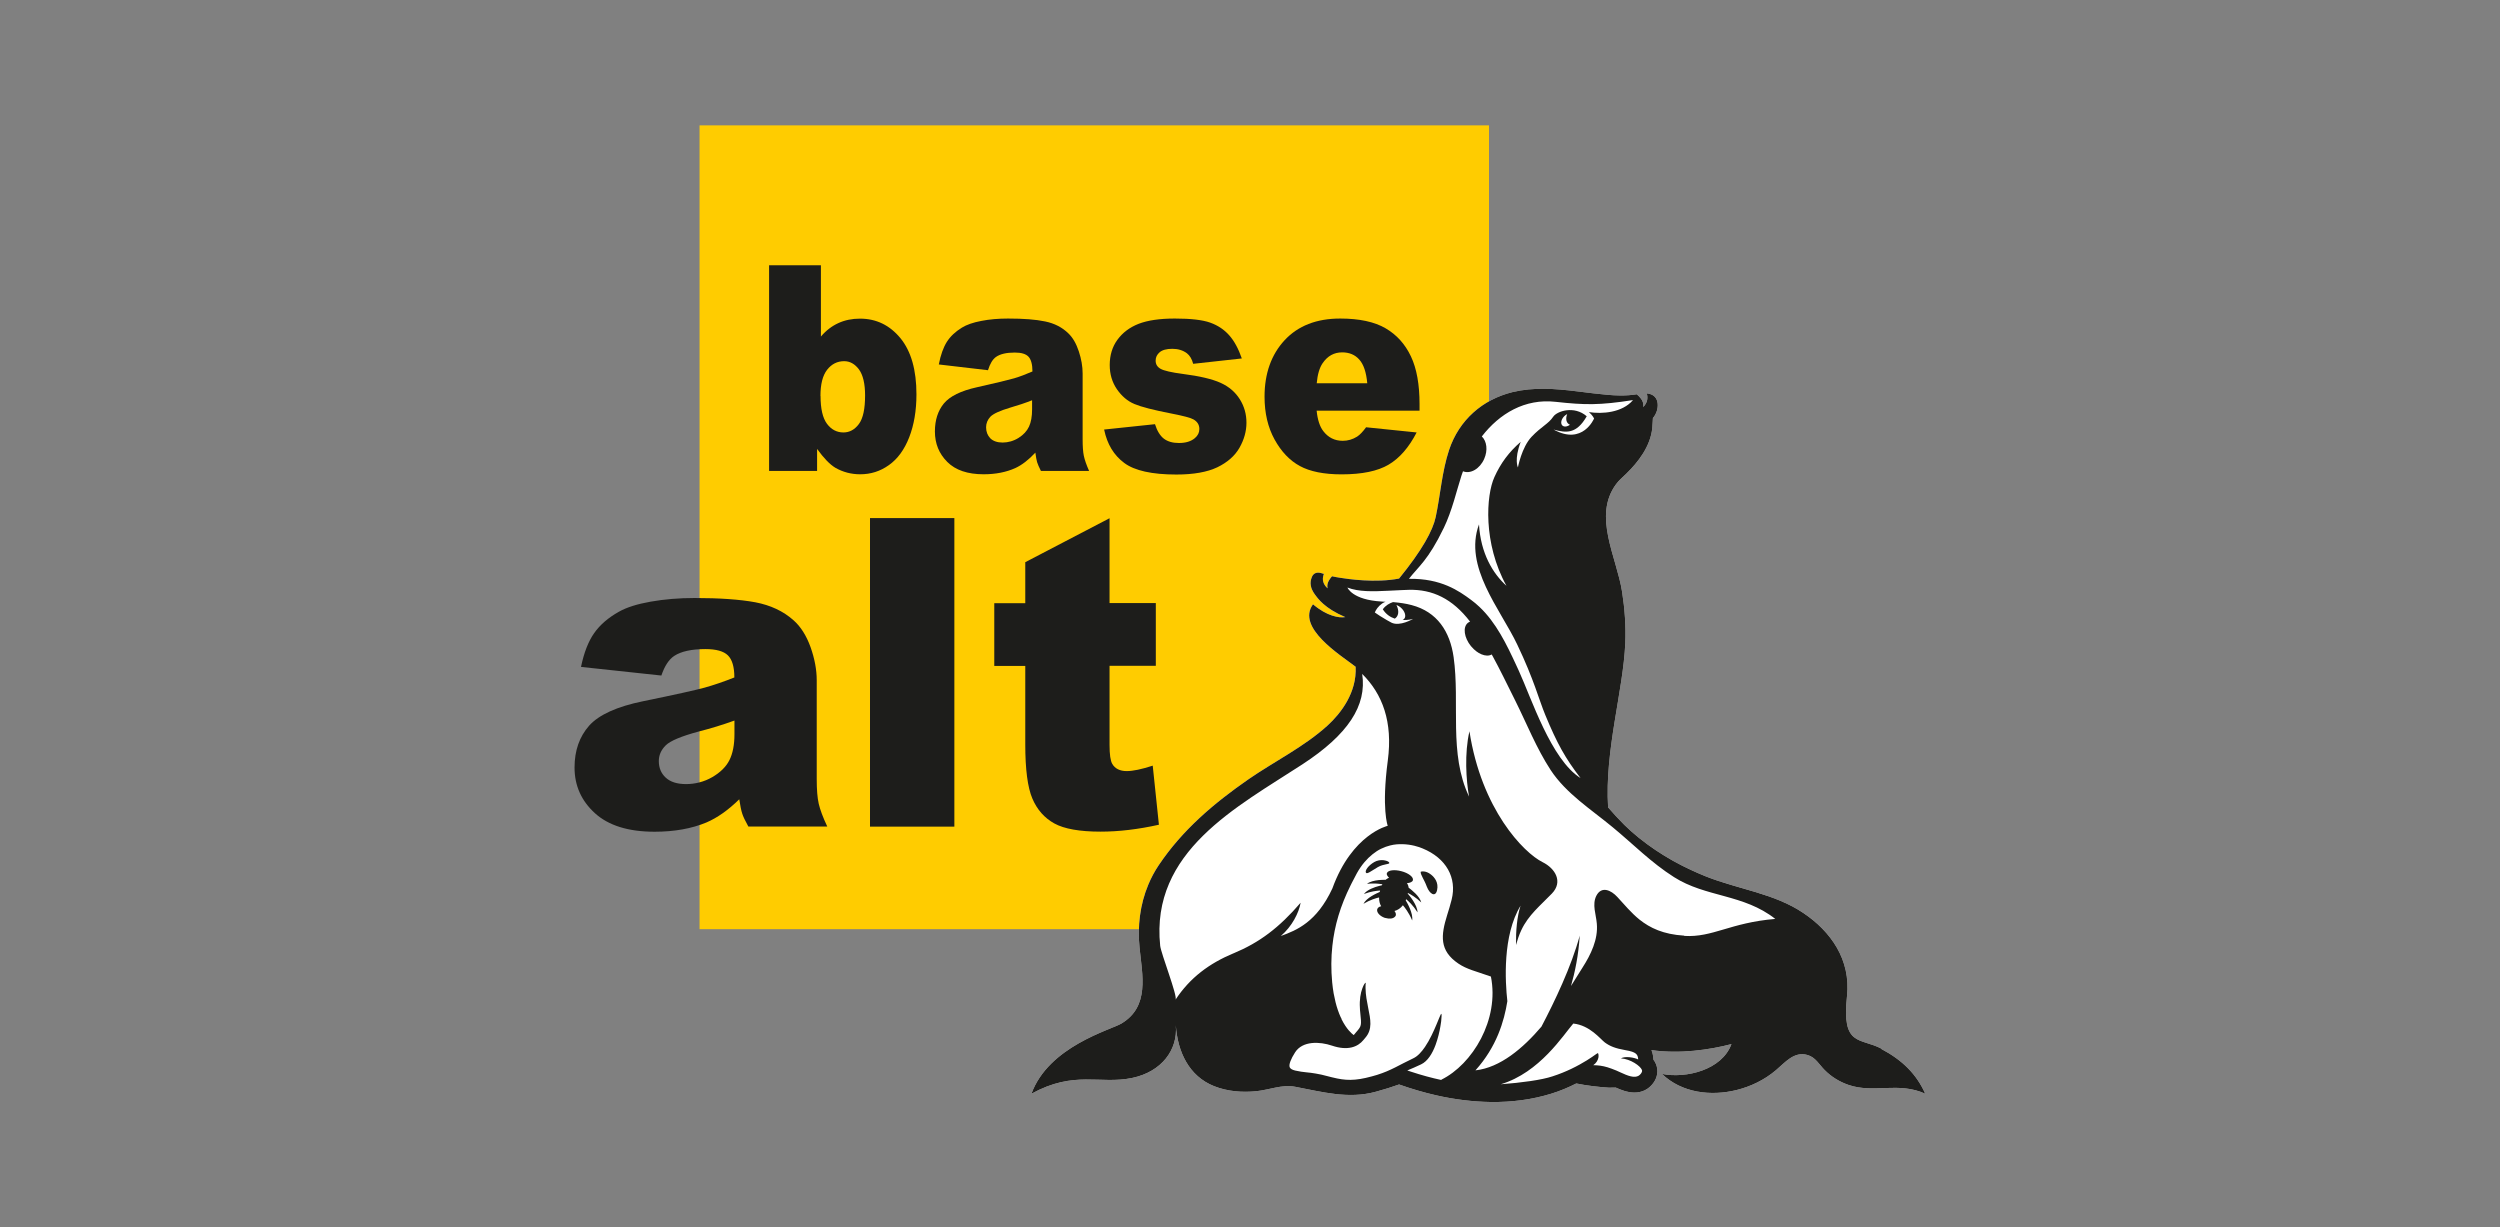 <?xml version="1.0" encoding="UTF-8"?> <svg xmlns="http://www.w3.org/2000/svg" id="uuid-4ad2b816-9b31-42c6-b9b5-a5669b4e5f6a" width="275" height="135" viewBox="0 0 275 135"><rect x="0" y="0" width="275" height="135" fill="#808080" stroke="none"/><path d="m163.79,13.79h-86.84v88.42h86.84V13.79Z" style="fill:#fc0; stroke-width:0px;"></path><path d="m206.97,115.36c-2.37-1.25-4.41-.19-3.8-5.79.43-4.01-1.79-7.12-4.8-9.14-3.18-2.15-7.18-2.62-10.69-4.01-.57-.23-1.13-.47-1.68-.73-2.58-1.18-5.28-2.94-7.32-4.95-.01-.01-.03-.02-.04-.04-.6-.6-1.18-1.23-1.75-1.89-.39-6.26,1.66-12.76,1.89-18.05.08-1.88-.06-3.81-.35-5.66-.59-3.81-3.25-8.33-.66-11.84.3-.41.64-.69,1.09-1.12,1.38-1.34,2.68-3.05,2.89-5.04.05-.46.04-.84.07-1.11.37-.42.59-1.07.52-1.63-.03-.28-.14-.53-.33-.73-.19-.19-.48-.33-.87-.36.04.11.06.23.07.35.01.12,0,.24-.02.37-.04.19-.12.39-.27.59-.05.07-.1.13-.17.2.01-.07.02-.14.02-.21,0-.07-.01-.13-.02-.2-.04-.19-.13-.38-.26-.54-.12-.16-.26-.31-.42-.44,0,0-.01-.01-.02-.02-.61.1-1.22.14-1.9.13-.41,0-.84-.03-1.32-.07-.94-.08-2.04-.22-3.42-.39-2.34-.29-4.71-.47-7.03.09-3.28.81-5.88,3.06-6.98,6.37-.79,2.39-.95,4.92-1.47,7.37-.32,1.5-1.5,3.66-4.03,6.77-2.59.51-5.66.05-6.52-.09-.29-.04-.57-.1-.85-.16-.09.09-.17.19-.24.3-.15.21-.25.43-.28.67-.01.12,0,.24.03.36-.53-.47-.59-.98-.47-1.41.02-.06.04-.12.06-.18-.03-.01-.06-.02-.1-.03-.33-.12-.59-.14-.79-.07-.2.07-.33.21-.42.41-.04.08-.06.16-.09.25-.02.08-.04.16-.05.24-.02.16-.02.32.01.47.01.08.03.15.05.23.03.11.08.22.13.32.04.08.09.16.13.24.03.04.05.09.09.13.37.52,1.11,1.59,3.39,2.56-.66.12-2.02-.1-3.55-1.41-1.86,2.56,2.98,5.56,4.69,6.87.15,2.84-1.63,5.13-3.07,6.45-2.58,2.36-5.91,3.98-8.76,5.96-3.77,2.62-7.22,5.54-9.82,9.41-.46.68-.84,1.4-1.15,2.14-.93,2.21-1.2,4.62-.97,6.94.31,3.03,1.13,6.49-2,8.35-1.22.72-8,2.51-9.89,7.72,4.74-2.61,7.51-.99,11.09-1.74,3.23-.68,5.03-3.09,4.79-5.79.2,2.89,1.42,5.59,4.22,6.7,1.47.58,3.08.71,4.64.55,1.4-.14,2.83-.76,4.25-.49,3.02.57,5.86,1.38,8.89.55.95-.26,1.78-.52,2.56-.8,1.38.49,2.75.89,4.07,1.19,2.06.47,4.08.71,6.02.74,2.36.03,4.59-.28,6.63-.91.98-.3,1.9-.69,2.77-1.13,1.18.24,2.37.38,3.57.46h.15c.15,0,.37,0,.62-.01.56.25,1.27.54,2.03.55.86.01,1.59-.35,2.1-1.04.47-.63.58-1.39.3-2.09-.07-.17-.16-.34-.28-.49-.02-.36-.08-.72-.22-1.05,3.12.45,6.38-.03,8.8-.66-1.05,2.85-4.99,3.8-7.64,3.28,2.18,2.1,5.39,2.47,8.21,1.77,1.57-.39,3.05-1.11,4.3-2.16,1.02-.85,2.01-2.13,3.5-1.69.88.25,1.27,1.04,1.88,1.65.74.75,1.64,1.3,2.63,1.64,2.77.96,5.5-.38,8.44.97-.95-2.13-2.48-3.68-4.84-4.93h.01Z" style="fill:#fff; stroke-width:0px;"></path><path d="m157.42,96.21c-.63-.51-1.14-.32-1.14-.32-.06.3.37.82.67,1.64.31.81.95,1.21,1.13.38.18-.82-.26-1.38-.66-1.7h0Z" style="fill:#1d1d1b; stroke-width:0px;"></path><path d="m151.5,95.42s.03-.02.05-.03c.35-.2.68-.27.93-.32.25-.05.4-.08.33-.19-.04-.08-.18-.16-.38-.21-.27-.08-.65-.09-1.01.04-.08.03-.16.07-.24.11-.69.4-1.05.95-.93,1.17.12.21.58-.18,1.24-.56h0Z" style="fill:#1d1d1b; stroke-width:0px;"></path><path d="m154.95,97.65c-.02-.18-.07-.35-.19-.5.36-.03.61-.14.66-.33.09-.34-.49-.79-1.28-.99-.76-.2-1.43-.11-1.57.19,0,.02-.02.03-.02.04-.02.09,0,.18.06.27.04.07.11.15.19.22h-.01s-.1.04-.14.07c-.08.04-.16.1-.23.16-.19,0-.47,0-.77.03-.45.05-.96.16-1.28.41.53-.05.99-.04,1.33,0,.13.02.26.03.36.05-.02.03-.03.07-.05.11-.08.02-.17.04-.29.07-.51.13-1.32.41-1.69.89.77-.29,1.42-.36,1.76-.38h.02s0,.03-.01.04c-.01.04-.02.08-.03.12-.38.16-1.45.64-1.79,1.3.74-.44,1.4-.63,1.72-.7-.01.4.08.72.23.97-.22.04-.37.15-.43.31-.11.33.25.76.81.96.04.01.07.01.1.02.43.13.83.07,1.01-.12.04-.04.09-.08.11-.14.05-.16,0-.34-.14-.51.35-.09.67-.3.93-.63.18.21.65.79,1.02,1.67.12-.8-.55-1.94-.71-2.21.02-.04.03-.09.04-.13.24.19.77.68,1.26,1.45-.02-.82-.9-1.86-1.08-2.06,0-.02.01-.05.02-.07.31.15.87.48,1.47,1.04-.18-.69-1.04-1.36-1.41-1.64h0Z" style="fill:#1d1d1b; stroke-width:0px;"></path><path d="m206.97,115.36c-2.37-1.25-4.41-.19-3.8-5.79.43-4.01-1.79-7.12-4.8-9.14-3.18-2.15-7.18-2.62-10.69-4.01-.57-.23-1.13-.47-1.68-.73-2.58-1.18-5.28-2.94-7.32-4.95-.01-.01-.03-.02-.04-.04-.6-.6-1.18-1.23-1.75-1.89-.39-6.26,1.66-12.76,1.89-18.05.08-1.88-.06-3.81-.35-5.66-.59-3.81-3.25-8.33-.66-11.84.3-.41.64-.69,1.09-1.12,1.38-1.34,2.68-3.05,2.89-5.04.05-.46.04-.84.07-1.11.37-.42.59-1.07.52-1.63-.03-.28-.14-.53-.33-.73-.19-.19-.48-.33-.87-.36.04.11.06.23.07.35.01.12,0,.24-.02.37-.04.19-.12.39-.27.59-.05.07-.1.13-.17.2.01-.07.02-.14.02-.21,0-.07-.01-.13-.02-.2-.04-.19-.13-.38-.26-.54-.12-.16-.26-.31-.42-.44,0,0-.01-.01-.02-.02-.61.1-1.22.14-1.9.13-.41,0-.84-.03-1.32-.07-.94-.08-2.04-.22-3.42-.39-2.34-.29-4.71-.47-7.03.09-3.28.81-5.88,3.06-6.98,6.37-.79,2.39-.95,4.92-1.47,7.37-.32,1.5-1.5,3.66-4.03,6.77-2.59.51-5.66.05-6.52-.09-.29-.04-.57-.1-.85-.16-.09.09-.17.19-.24.3-.15.21-.25.43-.28.67-.01.12,0,.24.03.36-.53-.47-.59-.98-.47-1.41.02-.06.04-.12.06-.18-.03-.01-.06-.02-.1-.03-.33-.12-.59-.14-.79-.07-.2.07-.33.21-.42.41-.04.08-.06.16-.09.25-.02.08-.04.16-.05.24-.02.16-.02.32.01.47.01.08.03.15.05.23.03.11.08.22.13.32.04.08.09.16.13.24.03.04.05.09.09.13.37.52,1.11,1.59,3.39,2.56-.66.12-2.02-.1-3.55-1.41-1.86,2.56,2.98,5.56,4.69,6.87.15,2.84-1.63,5.13-3.07,6.45-2.58,2.36-5.91,3.98-8.76,5.96-3.77,2.62-7.22,5.54-9.82,9.41-.46.68-.84,1.4-1.15,2.14-.93,2.21-1.2,4.62-.97,6.94.31,3.03,1.13,6.49-2,8.35-1.22.72-8,2.51-9.89,7.72,4.74-2.61,7.51-.99,11.09-1.74,3.23-.68,5.03-3.09,4.79-5.79.2,2.89,1.42,5.59,4.22,6.7,1.47.58,3.08.71,4.64.55,1.4-.14,2.83-.76,4.25-.49,3.02.57,5.86,1.38,8.89.55.95-.26,1.78-.52,2.56-.8,1.38.49,2.75.89,4.07,1.19,2.06.47,4.08.71,6.02.74,2.36.03,4.59-.28,6.63-.91.98-.3,1.9-.69,2.77-1.13,1.18.24,2.37.38,3.57.46h.15c.15,0,.37,0,.62-.01.56.25,1.27.54,2.03.55.86.01,1.59-.35,2.1-1.04.47-.63.58-1.39.3-2.09-.07-.17-.16-.34-.28-.49-.02-.36-.08-.72-.22-1.05,3.12.45,6.38-.03,8.8-.66-1.05,2.85-4.99,3.8-7.64,3.28,2.18,2.1,5.39,2.47,8.21,1.77,1.57-.39,3.05-1.11,4.3-2.16,1.02-.85,2.01-2.13,3.5-1.69.88.25,1.27,1.04,1.88,1.65.74.75,1.64,1.3,2.63,1.64,2.77.96,5.5-.38,8.44.97-.95-2.13-2.48-3.68-4.84-4.93h.01Zm-48.17-57.25c.94-1.95,1.43-4.15,1.96-5.79.05-.16.11-.32.17-.48.81.33,1.85-.26,2.33-1.36.42-.94.29-1.95-.26-2.47,1.94-2.51,4.73-4.19,8.11-3.81,3.27.36,4.83.38,8.52-.19-1.18,1.39-3.4,1.55-4.85,1.32.39.33.57.7.57.7,0,0-1.24,3-4.46,1.22,1.38.38,2.52.52,3.65-1.46-1.38-1.2-3.26-.57-3.68.04-.54.81-1.3,1.07-2.39,2.22-1.09,1.16-1.5,3.37-1.5,3.37,0,0-.44-.86.31-2.82-1.32,1.14-2.22,2.38-2.9,3.89-.9,1.98-1.27,7.25,1.33,11.95-1.5-1.35-2.84-3.58-3.02-6.76-1.72,4.66,2.34,9.3,4.2,13.21,1.87,3.91,2.38,6.05,3.1,7.78,1.28,3.09,2.18,4.73,3.87,6.92-3.25-2.04-5.42-8.82-6.79-11.8-.1-.21-.19-.42-.29-.63-1.05-2.27-2.21-4.68-4.05-6.41-.29-.27-.59-.53-.91-.76-1.33-.99-3.31-2.38-6.84-2.32,1.02-1.32,2.12-2.04,3.82-5.57Zm13.51-11.84c.06.23.2.38.38.45-.03.02-.05.04-.08.06-.39.24-.78.16-.86-.17-.08-.33.17-.79.57-1.02.03-.02.05-.02.07-.03-.1.24-.13.48-.08.71Zm-36.64,58.6c-2.63,1.1-4.76,2.66-6.36,5.09.25-.37-1.61-5.1-1.69-5.93-1.08-10.38,8.45-15.26,15.64-19.95,5.03-3.28,7.11-6.47,6.58-9.95,2.24,2.22,3.38,5.28,2.82,9.51-.71,5.33-.01,7.2-.01,7.2,0,0-3.92.9-6.09,6.89-1.72,3.7-3.92,4.6-5.67,5.23,1.24-1.06,1.99-2.56,2.18-3.66-2.37,2.75-4.51,4.37-7.39,5.57Zm22.88,13.93c-1.07-.23-2.18-.53-3.36-.92-.13-.04-.26-.08-.39-.13.49-.2.99-.42,1.52-.67.72-.34,1.24-1.19,1.59-2.13.26-.71.44-1.46.54-2.08.03-.19.06-.37.08-.53.06-.5.06-.83.01-.82-.03,0-.1.15-.21.41-.08.2-.19.46-.31.75-.31.74-.74,1.7-1.27,2.48-.38.56-.81,1.03-1.28,1.25-1.59.75-2.41,1.33-4,1.83-.18.05-.36.11-.56.16-1.89.52-2.92.47-4.36.11-.03,0-.05-.02-.09-.02-.12-.03-.23-.06-.35-.09-.55-.15-1-.25-1.38-.31-.38-.07-.7-.1-.99-.13-.4-.04-.79-.09-1.27-.2-.33-.08-.53-.2-.6-.36-.06-.15-.03-.38.08-.67.1-.27.27-.59.51-.97.82-1.28,2.7-1.2,4.06-.74,1.74.59,2.84.14,3.46-.62.06-.08.13-.15.2-.24.82-.93.58-2.02.32-3.3-.13-.67-.28-1.39-.29-2.18,0-.19,0-.37.02-.57-.07-.03-.23.21-.38.63-.18.49-.32,1.23-.26,2.13,0,.08,0,.15.01.23l.03.31c.15,1.41.15,1.44-.46,2.14-.07.08-.14.16-.2.24-.02.02-.04.05-.06.07-.21-.15-.79-.64-1.34-1.75,0-.04-.02-.09-.04-.13-.02-.03-.04-.05-.05-.08-.11-.24-.22-.51-.32-.81-.18-.52-.33-1.13-.46-1.83-.06-.37-.12-.78-.16-1.21-.13-1.39-.12-2.71.02-4,.24-2.25.88-4.4,2.01-6.67.04-.08.09-.17.13-.26.18-.36.36-.71.56-1.07.52-.93,1.11-1.59,1.72-2.08.31-.25.63-.46.95-.61.33-.16.66-.28.99-.36.46-.12.92-.15,1.34-.14.99.02,1.81.29,2.23.47,2.58,1.06,3.8,3.22,3.19,5.63-.15.6-.32,1.15-.49,1.69-.7,2.25-.88,3.92,1.24,5.35.92.62,1.86.82,3.57,1.42.95,4.73-2.02,9.66-5.46,11.35h.01Zm21.96-.71c-.07.1-.16.16-.24.23-.49.3-1.19.03-2.05-.37-.15-.07-.29-.13-.42-.19-.38-.16-.7-.27-.98-.36-.57-.17-1.02-.22-1.56-.23.35-.24.5-.55.56-.81.05-.25.01-.46-.05-.52-.01-.01-.1.05-.25.15-.4.29-1.31.93-2.69,1.59-.59.28-1.28.57-2.06.82-1.16.39-3.39.7-5.69.87,4.29-1.28,6.89-5.43,7.98-6.68,1.83.19,2.99,1.72,3.47,2.08.56.41,1.14.65,2.28.85,1.19.2,1.36.47,1.39,1.02-.43-.22-1.43-.39-1.9-.12,1.08.07,2.14.85,2.3,1.25.04.09.06.21-.08.4h-.02Zm4.74-15.17c-2.3-.14-3.75-.85-4.9-1.76-.93-.75-1.66-1.65-2.45-2.5-.68-.74-1.73-1.23-2.3-.13-.49.97-.03,2.06.05,3.06.16,1.74-.66,3.42-1.57,4.84-.28.43-.71,1.15-1.27,2.03.44-1.53.83-3.4.96-5.54-.91,3.39-2.77,7.27-4.21,10.01-2.02,2.37-4.53,4.51-7.26,4.81,2.33-2.59,3.16-5.4,3.51-7.61-.24-2.14-.54-7.23,1.45-10.5-.39,1.22-.52,2.77-.5,4.32.16-.55.33-1.1.58-1.62.77-1.67,2.13-2.75,3.37-4.04,1.25-1.3.37-2.76-1.02-3.45-2.1-1.04-6.73-5.82-8.05-14.4-.56,2.41-.37,5.4-.04,7.19-2.26-4.71-.99-10.29-1.7-15.34-.4-2.83-1.81-4.99-4.62-5.73-.64-.17-1.29-.26-1.95-.32-.03,0-.06-.01-.1-.01-.38.13-.8.35-1.12.79.17.28.38.49.6.66.23.17.47.29.72.37.19-.12.33-.32.37-.59.04-.3-.04-.61-.19-.9.03.01.06.01.1.03.54.25.92.81.86,1.24-.03.18-.13.3-.28.37.64.03,1.15-.12,1.15-.12,0,0-1.46.87-2.38.41-.17-.09-.35-.18-.51-.28-.55-.31-1.02-.63-1.22-.77-.06-.04-.1-.07-.1-.07,0,0,.15-.4.52-.75.17-.16.37-.32.64-.42.01,0,.02,0,.03-.01-.04,0-.07,0-.11,0-.11,0-.2-.01-.31-.02-3.27-.18-3.78-1.54-3.78-1.54,1.23.48,2.79.44,4.54.35.47-.02.95-.05,1.44-.07.26-.01.52-.02.79-.03,2.57-.06,4.77.96,6.72,3.5-.09.03-.17.08-.25.14-.57.47-.41,1.62.35,2.56.02.02.03.04.05.05.33.4.72.68,1.09.84.43.18.84.2,1.14.02.05.1.11.2.17.31.72,1.32,1.43,2.78,2.42,4.77,1.27,2.55,2.33,5.24,3.89,7.63,1.71,2.6,4.44,4.32,6.82,6.29,2.28,1.88,4.23,3.89,6.75,5.49,3.49,2.23,7.68,1.86,11.14,4.6-4.98.42-6.87,2.06-10.01,1.87h.02Z" style="fill:#1d1d1b; stroke-width:0px;"></path><path d="m72.76,74.31l-8.85-.95c.33-1.58.81-2.81,1.45-3.72.63-.9,1.54-1.69,2.72-2.35.85-.48,2.02-.85,3.5-1.11,1.48-.26,3.09-.4,4.82-.4,2.77,0,5,.16,6.68.47,1.68.32,3.09.98,4.21,1.98.79.7,1.41,1.68,1.87,2.95.45,1.27.68,2.49.68,3.65v10.86c0,1.16.07,2.06.22,2.72.15.65.46,1.49.94,2.51h-8.68c-.35-.63-.58-1.11-.68-1.44-.11-.33-.21-.85-.32-1.56-1.21,1.19-2.42,2.04-3.61,2.55-1.63.68-3.54,1.02-5.71,1.02-2.88,0-5.06-.68-6.56-2.04-1.49-1.36-2.24-3.03-2.24-5.02,0-1.87.54-3.4,1.61-4.61,1.08-1.2,3.06-2.1,5.95-2.69,3.47-.71,5.72-1.21,6.75-1.49,1.03-.29,2.12-.66,3.27-1.12,0-1.16-.24-1.97-.71-2.43-.47-.46-1.29-.69-2.48-.69-1.52,0-2.65.25-3.41.74-.59.38-1.07,1.11-1.43,2.17h0Zm8.03,4.95c-1.27.46-2.6.87-3.98,1.22-1.88.51-3.07,1.01-3.57,1.5-.52.51-.77,1.09-.77,1.74,0,.74.25,1.35.76,1.82s1.25.71,2.24.71,1.99-.25,2.87-.76c.88-.51,1.52-1.13,1.89-1.86.37-.73.56-1.69.56-2.86v-1.5h0Z" style="fill:#1d1d1b; stroke-width:0px;"></path><path d="m95.7,56.99h9.28v33.94h-9.28v-33.94Z" style="fill:#1d1d1b; stroke-width:0px;"></path><path d="m122.05,56.99v9.35h5.09v6.9h-5.09v8.71c0,1.05.1,1.74.3,2.08.3.52.84.79,1.59.79.69,0,1.64-.2,2.86-.6l.68,6.5c-2.29.51-4.43.76-6.41.76-2.3,0-4-.3-5.09-.9-1.09-.6-1.9-1.52-2.42-2.74-.52-1.22-.78-3.21-.78-5.95v-8.64h-3.41v-6.9h3.41v-4.51l9.28-4.84h0Z" style="fill:#1d1d1b; stroke-width:0px;"></path><path d="m84.6,29.18h5.7v7.84c.56-.66,1.2-1.15,1.92-1.48.72-.33,1.51-.49,2.38-.49,1.79,0,3.27.72,4.45,2.15,1.17,1.43,1.76,3.49,1.76,6.18,0,1.79-.27,3.37-.8,4.73-.53,1.36-1.28,2.38-2.23,3.05-.95.68-2,1.01-3.16,1.01-.99,0-1.89-.24-2.72-.71-.62-.37-1.29-1.07-2.02-2.08v2.42h-5.28v-22.61h0Zm5.66,14.38c0,1.41.24,2.43.71,3.06.47.63,1.08.95,1.81.95.67,0,1.24-.31,1.7-.93.46-.62.68-1.67.68-3.14,0-1.3-.23-2.25-.67-2.86-.45-.6-.99-.91-1.63-.91-.77,0-1.39.32-1.88.95-.49.63-.73,1.59-.73,2.88h0Z" style="fill:#1d1d1b; stroke-width:0px;"></path><path d="m108.66,40.72l-5.39-.63c.2-1.05.5-1.87.88-2.48.38-.6.94-1.13,1.66-1.57.52-.32,1.23-.57,2.14-.74.91-.18,1.89-.26,2.94-.26,1.69,0,3.05.1,4.08.32,1.02.21,1.88.65,2.56,1.32.48.46.86,1.12,1.14,1.97.28.85.42,1.66.42,2.43v7.24c0,.77.04,1.38.13,1.81.09.44.28.99.58,1.67h-5.3c-.21-.42-.35-.74-.42-.97-.06-.22-.13-.57-.19-1.04-.74.79-1.47,1.36-2.21,1.7-1,.45-2.16.68-3.48.68-1.76,0-3.09-.45-4-1.36-.91-.91-1.36-2.02-1.36-3.35,0-1.25.33-2.27.98-3.07.66-.8,1.87-1.4,3.63-1.79,2.11-.47,3.49-.81,4.12-.99.63-.19,1.29-.44,2-.75,0-.77-.15-1.31-.43-1.62-.29-.31-.79-.46-1.51-.46-.92,0-1.62.16-2.08.49-.36.26-.65.74-.87,1.45h.01Zm4.89,3.3c-.78.31-1.59.58-2.43.82-1.15.34-1.87.68-2.18,1-.31.34-.47.72-.47,1.16,0,.49.16.9.46,1.21.31.31.77.47,1.36.47s1.21-.17,1.75-.51c.54-.34.92-.75,1.15-1.24.23-.49.34-1.13.34-1.91v-1h0Z" style="fill:#1d1d1b; stroke-width:0px;"></path><path d="m121.45,47.25l5.6-.59c.23.74.56,1.27.97,1.59.42.32.97.48,1.66.48.76,0,1.34-.18,1.76-.54.32-.27.49-.6.49-1,0-.45-.21-.8-.64-1.05-.3-.18-1.11-.39-2.43-.65-1.96-.38-3.32-.73-4.08-1.05-.76-.32-1.4-.87-1.93-1.64-.52-.77-.78-1.65-.78-2.64,0-1.08.28-2.01.85-2.79.57-.78,1.34-1.36,2.33-1.75.99-.38,2.31-.58,3.98-.58,1.76,0,3.05.15,3.89.45.84.3,1.53.76,2.09,1.39.56.63,1.02,1.48,1.39,2.55l-5.35.59c-.14-.53-.37-.91-.69-1.16-.44-.33-.98-.49-1.61-.49s-1.1.13-1.39.38-.44.55-.44.92c0,.4.18.7.56.91.37.2,1.18.39,2.41.55,1.88.24,3.27.57,4.19.99.92.42,1.61,1.02,2.1,1.8.49.78.73,1.64.73,2.58s-.26,1.87-.77,2.76c-.51.89-1.32,1.6-2.43,2.14-1.11.53-2.61.8-4.51.8-2.69,0-4.61-.43-5.74-1.28-1.14-.85-1.87-2.06-2.2-3.64h0Z" style="fill:#1d1d1b; stroke-width:0px;"></path><path d="m156.14,45.17h-11.31c.1,1.01.35,1.76.73,2.25.54.71,1.26,1.07,2.14,1.07.56,0,1.08-.15,1.58-.46.31-.2.63-.54.99-1.03l5.56.57c-.85,1.65-1.88,2.83-3.08,3.54-1.2.71-2.92,1.07-5.17,1.07-1.95,0-3.48-.31-4.6-.92-1.12-.61-2.04-1.58-2.78-2.92-.73-1.33-1.1-2.9-1.1-4.7,0-2.56.74-4.63,2.21-6.22,1.47-1.58,3.51-2.38,6.11-2.38,2.11,0,3.77.36,4.99,1.07,1.22.71,2.15,1.74,2.79,3.09.64,1.35.95,3.1.95,5.26v.71h0Zm-5.74-3.01c-.11-1.21-.4-2.08-.88-2.61-.47-.53-1.1-.79-1.88-.79-.9,0-1.61.4-2.15,1.19-.34.49-.56,1.23-.65,2.21h5.56,0Z" style="fill:#1d1d1b; stroke-width:0px;"></path></svg> 